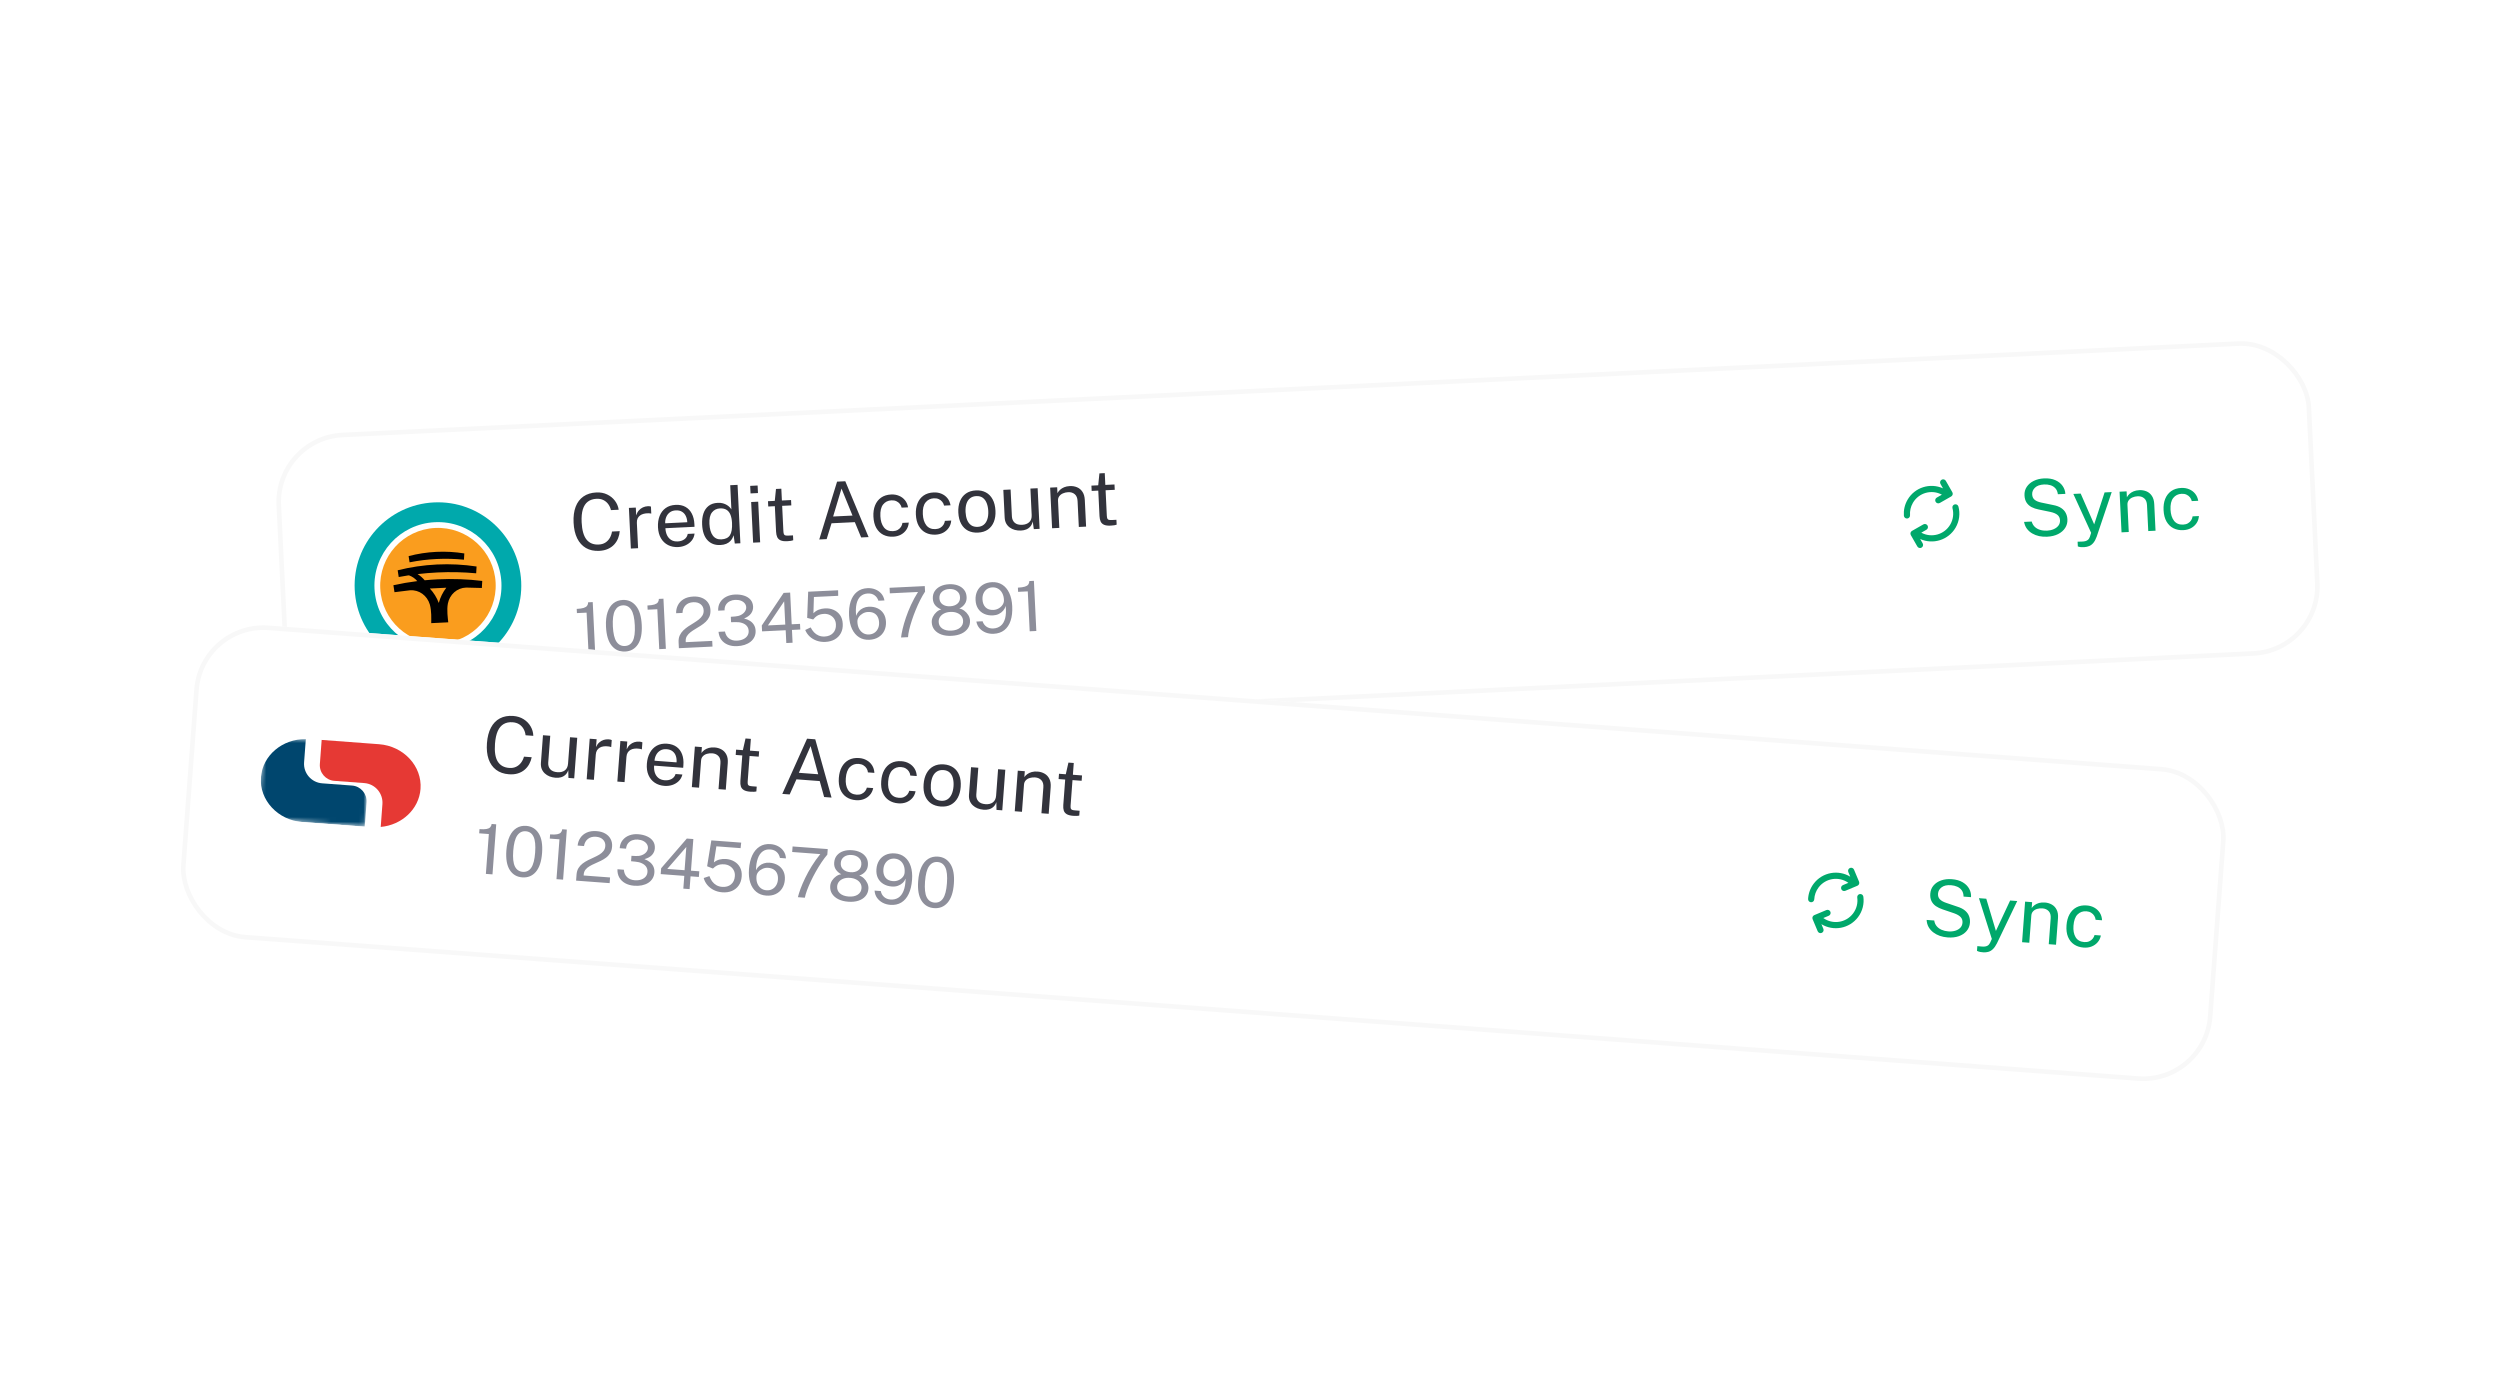 <svg width="540" height="300" viewBox="0 0 540 300" fill="none" xmlns="http://www.w3.org/2000/svg">
<g filter="url(#filter0_d_14499_2101)">
<rect x="59" y="90.177" width="440" height="68" rx="15" transform="rotate(-2.759 59 90.177)" fill="white"/>
<rect x="59.523" y="90.652" width="439" height="67" rx="14.5" transform="rotate(-2.759 59.523 90.652)" stroke="#F8F8F8"/>
<path d="M129.421 114.986C128.318 115.04 127.363 114.833 126.558 114.367C125.758 113.901 125.129 113.205 124.67 112.279C124.217 111.354 123.958 110.223 123.894 108.887C123.83 107.557 123.979 106.415 124.342 105.462C124.704 104.508 125.261 103.769 126.013 103.245C126.771 102.715 127.704 102.423 128.814 102.37C129.68 102.328 130.455 102.472 131.141 102.802C131.826 103.127 132.386 103.579 132.823 104.16C133.259 104.74 133.532 105.388 133.64 106.103L131.967 106.184C131.854 105.707 131.66 105.279 131.386 104.901C131.113 104.523 130.764 104.228 130.34 104.015C129.915 103.803 129.414 103.711 128.837 103.739C128.096 103.775 127.476 103.98 126.978 104.356C126.485 104.726 126.123 105.28 125.892 106.017C125.666 106.754 125.581 107.688 125.635 108.82C125.718 110.53 126.07 111.772 126.691 112.548C127.319 113.318 128.192 113.675 129.313 113.621C129.891 113.594 130.38 113.448 130.781 113.185C131.183 112.922 131.501 112.58 131.736 112.16C131.971 111.74 132.123 111.291 132.19 110.811L133.863 110.73C133.826 111.254 133.708 111.764 133.511 112.262C133.319 112.753 133.043 113.198 132.682 113.595C132.321 113.993 131.868 114.315 131.324 114.563C130.786 114.81 130.152 114.951 129.421 114.986ZM136.264 114.486L135.841 105.708L137.336 105.636L137.417 107.325C137.544 106.899 137.734 106.544 137.987 106.259C138.24 105.969 138.533 105.748 138.866 105.596C139.204 105.443 139.558 105.358 139.926 105.341C140.056 105.334 140.183 105.337 140.309 105.348C140.434 105.359 140.532 105.382 140.602 105.419L140.675 106.938C140.588 106.903 140.476 106.883 140.34 106.878C140.209 106.867 140.098 106.864 140.008 106.868C139.656 106.863 139.328 106.901 139.026 106.984C138.723 107.061 138.46 107.184 138.235 107.354C138.011 107.523 137.837 107.742 137.714 108.009C137.596 108.27 137.546 108.584 137.564 108.952L137.827 114.411L136.264 114.486ZM146.483 114.164C145.668 114.204 144.941 114.06 144.301 113.733C143.661 113.407 143.15 112.918 142.766 112.267C142.383 111.616 142.169 110.823 142.124 109.89C142.08 108.967 142.199 108.15 142.483 107.438C142.766 106.727 143.198 106.162 143.78 105.742C144.366 105.322 145.084 105.092 145.933 105.051C146.76 105.011 147.467 105.156 148.056 105.485C148.645 105.814 149.102 106.297 149.428 106.934C149.759 107.564 149.946 108.324 149.989 109.213L150.017 109.79L143.725 110.093C143.752 110.648 143.867 111.147 144.07 111.591C144.278 112.03 144.576 112.373 144.962 112.621C145.348 112.869 145.827 112.979 146.399 112.951C146.959 112.924 147.434 112.771 147.824 112.491C148.219 112.211 148.461 111.822 148.55 111.324L150.028 111.253C149.954 111.853 149.741 112.365 149.387 112.79C149.039 113.216 148.609 113.546 148.098 113.78C147.593 114.009 147.055 114.137 146.483 114.164ZM143.683 109.032L148.454 108.802C148.43 108.298 148.323 107.849 148.134 107.456C147.945 107.056 147.669 106.749 147.307 106.534C146.95 106.313 146.509 106.215 145.982 106.24C145.433 106.267 144.984 106.422 144.634 106.705C144.285 106.983 144.032 107.333 143.877 107.754C143.721 108.17 143.656 108.596 143.683 109.032ZM155.591 113.725C154.448 113.78 153.524 113.434 152.818 112.685C152.118 111.935 151.732 110.811 151.66 109.311C151.616 108.4 151.711 107.598 151.944 106.906C152.177 106.214 152.551 105.668 153.065 105.269C153.579 104.87 154.232 104.651 155.025 104.613C155.449 104.593 155.825 104.628 156.153 104.72C156.481 104.812 156.768 104.935 157.013 105.087C157.259 105.24 157.46 105.401 157.615 105.569C157.777 105.737 157.897 105.893 157.978 106.037L157.726 100.807L159.314 100.73L159.922 113.347L158.716 113.405L158.46 111.613C158.411 111.785 158.33 111.988 158.217 112.22C158.103 112.447 157.938 112.673 157.722 112.899C157.511 113.119 157.231 113.306 156.881 113.459C156.531 113.612 156.101 113.701 155.591 113.725ZM155.814 112.506C156.697 112.464 157.315 112.164 157.668 111.608C158.027 111.047 158.176 110.151 158.117 108.923C158.079 108.239 157.966 107.66 157.778 107.187C157.591 106.713 157.313 106.361 156.944 106.129C156.581 105.891 156.105 105.786 155.517 105.815C154.798 105.849 154.224 106.135 153.796 106.672C153.368 107.209 153.181 108.038 153.235 109.158C153.288 110.257 153.533 111.099 153.97 111.685C154.407 112.271 155.021 112.544 155.814 112.506ZM162.673 113.214L162.25 104.435L163.77 104.362L164.193 113.141L162.673 113.214ZM162.118 102.578L162.039 100.948L163.644 100.87L163.722 102.501L162.118 102.578ZM170.045 112.901C169.44 112.93 168.966 112.871 168.624 112.723C168.282 112.575 168.036 112.343 167.884 112.027C167.739 111.71 167.654 111.317 167.632 110.848L167.366 105.337L165.94 105.406L165.885 104.26L167.354 104.189L167.613 101.615L168.767 101.56L168.89 104.107L170.868 104.011L170.924 105.166L168.946 105.261L169.209 110.721C169.224 111.032 169.266 111.26 169.335 111.404C169.41 111.542 169.525 111.627 169.679 111.659C169.834 111.692 170.05 111.701 170.327 111.688L171.287 111.642L171.338 112.694C171.232 112.739 171.069 112.781 170.85 112.82C170.636 112.859 170.368 112.886 170.045 112.901ZM176.96 112.526L180.809 100.035L182.583 99.949L187.615 112.012L186.011 112.089L184.643 108.785L179.608 109.028L178.556 112.449L176.96 112.526ZM179.955 107.565L184.14 107.363L181.766 101.529L179.955 107.565ZM192.918 111.927C192.125 111.965 191.415 111.826 190.787 111.51C190.165 111.194 189.665 110.708 189.287 110.051C188.915 109.394 188.706 108.576 188.658 107.596C188.614 106.679 188.731 105.871 189.01 105.171C189.293 104.465 189.726 103.906 190.307 103.492C190.894 103.078 191.618 102.85 192.478 102.808C193.107 102.778 193.676 102.873 194.186 103.092C194.701 103.306 195.13 103.625 195.474 104.051C195.818 104.477 196.041 104.988 196.144 105.585L194.751 105.652C194.686 105.349 194.553 105.074 194.354 104.828C194.161 104.583 193.91 104.39 193.603 104.252C193.301 104.113 192.95 104.054 192.548 104.073C191.795 104.109 191.194 104.411 190.745 104.977C190.301 105.543 190.106 106.386 190.16 107.507C190.209 108.52 190.463 109.322 190.923 109.913C191.388 110.497 192.042 110.769 192.886 110.729C193.287 110.709 193.635 110.616 193.927 110.449C194.22 110.276 194.45 110.057 194.619 109.794C194.788 109.525 194.89 109.242 194.927 108.945L196.294 108.879C196.249 109.472 196.072 109.991 195.765 110.437C195.463 110.882 195.066 111.236 194.574 111.498C194.087 111.754 193.535 111.897 192.918 111.927ZM202.088 111.485C201.295 111.523 200.585 111.384 199.957 111.069C199.335 110.752 198.835 110.266 198.457 109.609C198.085 108.952 197.876 108.134 197.828 107.154C197.784 106.238 197.901 105.429 198.18 104.729C198.463 104.023 198.896 103.464 199.477 103.05C200.064 102.636 200.788 102.408 201.648 102.367C202.277 102.336 202.846 102.431 203.356 102.65C203.871 102.864 204.3 103.183 204.644 103.609C204.988 104.035 205.211 104.546 205.314 105.143L203.921 105.21C203.856 104.907 203.723 104.632 203.524 104.387C203.331 104.141 203.081 103.948 202.773 103.81C202.471 103.671 202.12 103.612 201.718 103.631C200.965 103.667 200.364 103.969 199.915 104.535C199.471 105.101 199.276 105.944 199.33 107.065C199.379 108.078 199.633 108.88 200.093 109.471C200.558 110.055 201.212 110.327 202.056 110.287C202.457 110.267 202.805 110.174 203.097 110.007C203.39 109.834 203.62 109.616 203.789 109.352C203.958 109.083 204.06 108.8 204.097 108.503L205.464 108.437C205.419 109.03 205.242 109.549 204.935 109.995C204.633 110.44 204.236 110.794 203.744 111.056C203.257 111.312 202.705 111.455 202.088 111.485ZM211.241 111.044C210.431 111.083 209.716 110.944 209.093 110.628C208.476 110.306 207.985 109.817 207.618 109.159C207.252 108.502 207.045 107.686 206.998 106.713C206.954 105.796 207.071 104.984 207.349 104.279C207.627 103.573 208.057 103.017 208.639 102.608C209.22 102.195 209.944 101.967 210.81 101.925C211.619 101.886 212.33 102.031 212.941 102.359C213.552 102.681 214.039 103.177 214.4 103.846C214.767 104.514 214.974 105.341 215.022 106.326C215.065 107.22 214.95 108.014 214.677 108.708C214.404 109.402 213.98 109.956 213.404 110.37C212.833 110.777 212.112 111.002 211.241 111.044ZM211.19 109.804C211.71 109.779 212.145 109.625 212.495 109.341C212.844 109.058 213.1 108.662 213.263 108.155C213.432 107.648 213.499 107.052 213.466 106.367C213.436 105.739 213.324 105.18 213.13 104.69C212.942 104.194 212.662 103.807 212.291 103.53C211.921 103.253 211.447 103.128 210.869 103.156C210.337 103.182 209.894 103.337 209.539 103.62C209.183 103.898 208.921 104.291 208.753 104.798C208.59 105.306 208.525 105.907 208.559 106.603C208.589 107.22 208.698 107.777 208.886 108.273C209.08 108.768 209.366 109.154 209.742 109.431C210.124 109.708 210.607 109.832 211.19 109.804ZM220.52 110.597C220.061 110.613 219.625 110.569 219.212 110.464C218.804 110.353 218.438 110.181 218.115 109.947C217.791 109.713 217.53 109.416 217.331 109.057C217.138 108.692 217.029 108.263 217.006 107.771L216.718 101.811L218.289 101.735L218.568 107.534C218.596 108.105 218.794 108.561 219.162 108.901C219.536 109.24 220.079 109.393 220.792 109.358C221.438 109.327 221.947 109.135 222.322 108.783C222.702 108.424 222.876 107.911 222.843 107.243L222.568 101.529L224.13 101.454L224.553 110.232L223.305 110.292L223.063 108.619C222.977 109.066 222.81 109.431 222.563 109.716C222.321 109.999 222.022 110.215 221.666 110.363C221.316 110.505 220.934 110.583 220.52 110.597ZM227.252 110.102L226.829 101.323L228.348 101.25L228.41 102.524C228.54 102.274 228.724 102.035 228.962 101.808C229.207 101.581 229.504 101.393 229.854 101.246C230.21 101.098 230.623 101.013 231.093 100.99C231.648 100.964 232.163 101.049 232.637 101.248C233.118 101.446 233.508 101.773 233.808 102.23C234.113 102.68 234.284 103.273 234.319 104.009L234.596 109.748L233.025 109.824L232.756 104.238C232.723 103.553 232.517 103.055 232.139 102.744C231.767 102.427 231.294 102.283 230.723 102.31C230.326 102.329 229.959 102.412 229.62 102.559C229.281 102.7 229.01 102.906 228.807 103.177C228.604 103.442 228.512 103.77 228.531 104.16L228.814 110.027L227.252 110.102ZM239.907 109.535C239.301 109.564 238.827 109.505 238.486 109.357C238.144 109.209 237.897 108.977 237.746 108.661C237.6 108.344 237.516 107.951 237.493 107.481L237.228 101.971L235.801 102.04L235.746 100.894L237.215 100.823L237.474 98.249L238.628 98.194L238.751 100.741L240.729 100.645L240.785 101.8L238.807 101.895L239.07 107.354C239.085 107.666 239.127 107.893 239.196 108.038C239.271 108.176 239.386 108.261 239.541 108.293C239.695 108.326 239.911 108.335 240.189 108.322L241.148 108.275L241.199 109.328C241.093 109.373 240.931 109.415 240.711 109.454C240.498 109.492 240.229 109.52 239.907 109.535Z" fill="#32333C"/>
<path d="M127.12 136.952L126.704 128.33L124.614 128.43L124.571 127.524C125.22 127.493 125.722 127.421 126.077 127.309C126.432 127.196 126.68 127.039 126.82 126.837C126.966 126.635 127.039 126.389 127.04 126.098L128.029 126.051L128.551 136.883L127.12 136.952ZM135.019 136.737C133.836 136.794 132.875 136.374 132.136 135.479C131.396 134.578 130.983 133.214 130.895 131.386C130.835 130.153 130.945 129.111 131.225 128.262C131.504 127.412 131.923 126.764 132.482 126.317C133.042 125.869 133.713 125.627 134.497 125.589C135.671 125.532 136.628 125.959 137.367 126.87C138.112 127.775 138.528 129.149 138.617 130.992C138.705 132.825 138.425 134.227 137.776 135.2C137.127 136.167 136.208 136.679 135.019 136.737ZM134.977 135.537C135.751 135.5 136.319 135.132 136.681 134.434C137.047 133.731 137.193 132.61 137.119 131.071C137.044 129.503 136.787 128.384 136.349 127.715C135.916 127.04 135.315 126.721 134.546 126.758C133.782 126.795 133.21 127.173 132.829 127.892C132.453 128.606 132.302 129.742 132.377 131.3C132.451 132.833 132.709 133.932 133.152 134.596C133.594 135.261 134.203 135.575 134.977 135.537ZM142.395 136.216L141.98 127.594L139.889 127.694L139.846 126.788C140.495 126.756 140.997 126.685 141.352 126.573C141.707 126.46 141.955 126.303 142.095 126.101C142.241 125.899 142.314 125.653 142.315 125.362L143.304 125.315L143.826 136.147L142.395 136.216ZM146.638 136.012L146.598 135.165L146.576 134.723C146.55 134.169 146.629 133.684 146.814 133.27C147.004 132.855 147.262 132.49 147.587 132.174C147.917 131.853 148.279 131.562 148.672 131.303C149.07 131.044 149.466 130.794 149.86 130.555C150.258 130.311 150.622 130.06 150.95 129.804C151.278 129.543 151.536 129.255 151.727 128.941C151.921 128.621 152.009 128.252 151.988 127.832C151.962 127.283 151.746 126.845 151.34 126.519C150.938 126.193 150.408 126.046 149.749 126.078C149.04 126.112 148.48 126.339 148.07 126.759C147.66 127.18 147.443 127.723 147.42 128.39L146.042 128.457C146.027 127.832 146.154 127.255 146.424 126.726C146.693 126.193 147.105 125.757 147.66 125.42C148.214 125.083 148.909 124.894 149.743 124.854C150.467 124.819 151.102 124.919 151.649 125.153C152.196 125.382 152.625 125.721 152.937 126.172C153.254 126.617 153.427 127.147 153.457 127.761C153.484 128.321 153.404 128.805 153.219 129.214C153.033 129.624 152.778 129.984 152.453 130.295C152.132 130.601 151.777 130.878 151.389 131.127C151 131.376 150.609 131.618 150.215 131.852C149.82 132.081 149.462 132.321 149.138 132.572C148.815 132.818 148.558 133.096 148.368 133.405C148.177 133.715 148.092 134.077 148.112 134.491L148.122 134.709L153.838 134.433L153.898 135.662L146.638 136.012ZM159.19 135.572C158.446 135.603 157.782 135.497 157.2 135.255C156.622 135.012 156.16 134.657 155.812 134.188C155.464 133.714 155.261 133.143 155.204 132.475L156.59 132.408C156.727 133.078 157.027 133.581 157.488 133.919C157.95 134.258 158.516 134.411 159.185 134.378C159.714 134.353 160.172 134.248 160.559 134.064C160.945 133.876 161.239 133.629 161.439 133.324C161.64 133.019 161.731 132.669 161.712 132.274C161.691 131.84 161.553 131.478 161.299 131.19C161.045 130.902 160.707 130.691 160.285 130.556C159.863 130.416 159.397 130.356 158.887 130.376L157.912 130.4L157.855 129.224L158.783 129.157C159.257 129.124 159.677 129.013 160.044 128.826C160.41 128.633 160.694 128.391 160.895 128.101C161.101 127.806 161.196 127.489 161.179 127.149C161.165 126.849 161.059 126.577 160.862 126.331C160.665 126.08 160.388 125.886 160.031 125.748C159.678 125.609 159.255 125.552 158.761 125.576C158.371 125.595 158.003 125.69 157.656 125.862C157.308 126.029 157.027 126.275 156.813 126.601C156.598 126.927 156.496 127.34 156.505 127.84L155.126 127.906C155.093 127.207 155.234 126.604 155.55 126.099C155.866 125.588 156.299 125.189 156.851 124.902C157.408 124.615 158.029 124.455 158.713 124.422C159.462 124.386 160.129 124.464 160.714 124.656C161.298 124.843 161.763 125.136 162.108 125.535C162.452 125.934 162.639 126.433 162.668 127.032C162.694 127.567 162.547 128.059 162.229 128.51C161.91 128.956 161.406 129.318 160.719 129.596C161.2 129.703 161.623 129.873 161.99 130.106C162.357 130.338 162.646 130.632 162.859 130.988C163.071 131.338 163.188 131.748 163.211 132.217C163.234 132.711 163.151 133.161 162.96 133.566C162.774 133.965 162.501 134.311 162.139 134.604C161.778 134.892 161.346 135.12 160.843 135.29C160.341 135.454 159.789 135.548 159.19 135.572ZM169.841 134.894L169.708 132.129L164.606 132.375L164.545 131.109L169.267 124.064L170.675 123.996L171.005 130.843L172.803 130.756L172.862 131.977L171.064 132.064L171.197 134.828L169.841 134.894ZM165.873 131.09L169.619 130.91L169.377 125.883L165.873 131.09ZM178.278 134.652C177.609 134.684 176.984 134.597 176.404 134.39C175.823 134.182 175.318 133.879 174.888 133.479C174.463 133.079 174.143 132.611 173.927 132.076L175.101 131.516C175.301 131.917 175.543 132.271 175.828 132.578C176.118 132.884 176.455 133.118 176.838 133.28C177.221 133.442 177.65 133.511 178.125 133.488C178.894 133.451 179.5 133.199 179.943 132.732C180.391 132.26 180.596 131.64 180.559 130.871C180.536 130.391 180.406 129.979 180.169 129.635C179.932 129.286 179.621 129.021 179.237 128.839C178.858 128.657 178.444 128.577 177.994 128.599C177.7 128.613 177.426 128.654 177.174 128.721C176.922 128.783 176.675 128.895 176.432 129.057C176.19 129.219 175.938 129.459 175.678 129.777C175.649 129.793 175.627 129.802 175.612 129.802C175.597 129.798 175.571 129.789 175.536 129.776L174.349 129.465L174.565 123.808L181.03 123.497L181.05 124.697L175.806 124.95L175.698 128.462C176.041 128.11 176.422 127.854 176.839 127.693C177.262 127.528 177.723 127.433 178.222 127.409C178.877 127.377 179.485 127.483 180.047 127.727C180.614 127.965 181.078 128.338 181.438 128.846C181.797 129.349 181.996 129.985 182.033 130.754C182.069 131.504 181.938 132.163 181.64 132.733C181.342 133.303 180.906 133.757 180.332 134.095C179.757 134.428 179.073 134.614 178.278 134.652ZM187.779 134.194C186.94 134.235 186.201 134.053 185.56 133.648C184.925 133.243 184.418 132.647 184.04 131.859C183.666 131.066 183.452 130.105 183.398 128.977C183.342 127.818 183.456 126.801 183.739 125.927C184.027 125.052 184.475 124.365 185.082 123.865C185.688 123.36 186.448 123.086 187.362 123.042C187.961 123.013 188.519 123.098 189.034 123.299C189.554 123.499 189.992 123.801 190.346 124.204C190.701 124.608 190.933 125.105 191.042 125.695L189.738 125.758C189.568 125.25 189.287 124.856 188.893 124.575C188.499 124.293 188.014 124.166 187.44 124.194C186.801 124.225 186.275 124.433 185.863 124.818C185.456 125.198 185.172 125.743 185.011 126.451C184.85 127.155 184.823 128.012 184.932 129.023C185.049 128.652 185.239 128.322 185.5 128.034C185.766 127.741 186.081 127.511 186.443 127.343C186.805 127.171 187.201 127.074 187.63 127.053C188.345 127.019 188.976 127.129 189.523 127.383C190.071 127.632 190.507 128.006 190.832 128.506C191.156 129.001 191.335 129.603 191.369 130.312C191.404 131.036 191.28 131.686 190.997 132.26C190.719 132.829 190.306 133.284 189.757 133.626C189.208 133.968 188.548 134.157 187.779 134.194ZM187.709 133.049C188.154 133.028 188.543 132.904 188.878 132.677C189.212 132.451 189.468 132.146 189.644 131.762C189.826 131.378 189.905 130.941 189.882 130.451C189.858 129.957 189.747 129.537 189.551 129.191C189.359 128.845 189.086 128.585 188.732 128.412C188.378 128.239 187.954 128.164 187.46 128.188C187.065 128.207 186.69 128.32 186.335 128.527C185.984 128.729 185.701 128.988 185.486 129.304C185.276 129.62 185.18 129.962 185.198 130.332C185.219 130.881 185.338 131.366 185.553 131.786C185.774 132.201 186.069 132.522 186.441 132.75C186.812 132.972 187.235 133.072 187.709 133.049ZM194.626 133.699C194.682 133.201 194.795 132.582 194.965 131.843C195.139 131.104 195.376 130.294 195.674 129.414C195.971 128.529 196.338 127.612 196.773 126.665C197.208 125.718 197.713 124.785 198.29 123.867L192.207 124.16L192.149 122.961L199.753 122.595L199.81 123.793C199.451 124.336 199.098 124.951 198.75 125.639C198.408 126.321 198.084 127.035 197.78 127.781C197.475 128.521 197.205 129.253 196.97 129.975C196.734 130.692 196.541 131.367 196.391 132C196.246 132.628 196.16 133.17 196.132 133.627L194.626 133.699ZM205.535 133.339C204.706 133.379 203.975 133.286 203.344 133.062C202.712 132.832 202.213 132.493 201.846 132.045C201.484 131.597 201.288 131.061 201.258 130.436C201.237 130.017 201.323 129.61 201.514 129.215C201.71 128.82 201.969 128.48 202.291 128.194C202.613 127.908 202.954 127.722 203.315 127.634C202.811 127.448 202.386 127.163 202.043 126.779C201.704 126.395 201.52 125.908 201.492 125.319C201.461 124.69 201.595 124.148 201.894 123.693C202.192 123.238 202.611 122.883 203.149 122.626C203.692 122.37 204.308 122.225 204.998 122.192C205.692 122.158 206.319 122.243 206.88 122.447C207.44 122.65 207.891 122.963 208.231 123.388C208.572 123.812 208.758 124.338 208.788 124.968C208.817 125.557 208.681 126.059 208.38 126.474C208.085 126.889 207.692 127.213 207.203 127.447C207.571 127.499 207.926 127.652 208.269 127.906C208.617 128.16 208.907 128.473 209.14 128.848C209.374 129.222 209.5 129.619 209.521 130.038C209.551 130.663 209.405 131.215 209.082 131.696C208.765 132.177 208.303 132.562 207.696 132.852C207.089 133.136 206.369 133.299 205.535 133.339ZM205.481 132.215C206.285 132.176 206.918 131.966 207.38 131.583C207.842 131.195 208.058 130.702 208.029 130.103C208.01 129.708 207.884 129.361 207.649 129.062C207.419 128.763 207.103 128.535 206.7 128.38C206.297 128.219 205.825 128.151 205.286 128.177C204.752 128.203 204.292 128.315 203.906 128.514C203.525 128.708 203.232 128.965 203.027 129.285C202.827 129.605 202.737 129.962 202.756 130.357C202.784 130.956 203.045 131.427 203.537 131.768C204.034 132.105 204.682 132.254 205.481 132.215ZM205.227 126.956C205.886 126.925 206.413 126.736 206.807 126.392C207.206 126.048 207.391 125.586 207.363 125.006C207.335 124.422 207.106 123.972 206.675 123.658C206.244 123.338 205.702 123.194 205.047 123.226C204.393 123.257 203.867 123.453 203.469 123.812C203.071 124.172 202.886 124.641 202.914 125.221C202.941 125.8 203.17 126.242 203.601 126.547C204.031 126.851 204.573 126.988 205.227 126.956ZM214.639 132.9C214.039 132.929 213.475 132.844 212.944 132.644C212.419 132.439 211.971 132.135 211.601 131.733C211.237 131.33 211 130.838 210.892 130.257L212.24 130.193C212.389 130.681 212.668 131.07 213.078 131.361C213.487 131.647 213.974 131.776 214.538 131.749C215.177 131.718 215.716 131.524 216.154 131.168C216.598 130.811 216.915 130.278 217.106 129.568C217.297 128.858 217.339 127.957 217.231 126.866C217.125 127.252 216.943 127.596 216.688 127.898C216.432 128.196 216.118 128.436 215.746 128.619C215.375 128.803 214.959 128.905 214.5 128.927C213.786 128.962 213.15 128.852 212.592 128.599C212.034 128.345 211.59 127.966 211.26 127.462C210.936 126.957 210.756 126.342 210.721 125.618C210.686 124.894 210.805 124.247 211.078 123.678C211.351 123.11 211.76 122.654 212.304 122.313C212.848 121.971 213.505 121.782 214.274 121.745C215.113 121.704 215.85 121.887 216.485 122.292C217.12 122.691 217.624 123.288 217.998 124.081C218.371 124.869 218.585 125.827 218.64 126.956C218.698 128.169 218.581 129.211 218.287 130.081C217.999 130.951 217.546 131.629 216.928 132.114C216.316 132.594 215.553 132.856 214.639 132.9ZM214.593 127.744C214.992 127.725 215.368 127.614 215.718 127.412C216.069 127.21 216.349 126.951 216.559 126.636C216.774 126.315 216.873 125.972 216.855 125.608C216.833 125.048 216.715 124.561 216.499 124.146C216.284 123.725 215.991 123.404 215.619 123.182C215.248 122.954 214.823 122.852 214.343 122.875C213.904 122.896 213.519 123.02 213.19 123.246C212.865 123.472 212.615 123.777 212.438 124.161C212.266 124.545 212.192 124.984 212.216 125.478C212.251 126.202 212.471 126.77 212.876 127.181C213.282 127.592 213.854 127.78 214.593 127.744ZM222.414 132.36L221.999 123.738L219.909 123.839L219.865 122.932C220.514 122.901 221.017 122.829 221.372 122.717C221.727 122.605 221.974 122.448 222.115 122.246C222.26 122.043 222.333 121.797 222.334 121.507L223.323 121.459L223.845 132.291L222.414 132.36Z" fill="#8D8E9A"/>
<g clip-path="url(#clip0_14499_2101)">
<path d="M419.392 99.622C419.712 99.439 420.119 99.55 420.302 99.87L421.706 102.326C421.889 102.645 421.778 103.052 421.458 103.235L419.003 104.639C418.683 104.822 418.276 104.711 418.093 104.391C417.91 104.072 418.021 103.664 418.341 103.482L419.444 102.851C417.236 101.653 414.461 102.422 413.189 104.608C412.698 105.452 412.502 106.384 412.567 107.288C412.594 107.655 412.318 107.975 411.951 108.001C411.583 108.028 411.264 107.752 411.237 107.385C411.153 106.221 411.406 105.021 412.036 103.938C413.597 101.254 416.92 100.232 419.689 101.485L419.144 100.532C418.962 100.212 419.073 99.805 419.392 99.622Z" fill="#00A86B"/>
<path d="M422.208 104.947C422.564 104.852 422.929 105.065 423.023 105.421C423.415 106.904 423.242 108.54 422.409 109.972C420.848 112.655 417.525 113.677 414.756 112.425L415.301 113.377C415.484 113.697 415.373 114.104 415.053 114.287C414.733 114.469 414.326 114.358 414.143 114.039L412.739 111.583C412.557 111.264 412.668 110.856 412.987 110.674L415.443 109.27C415.762 109.087 416.17 109.198 416.352 109.518C416.535 109.837 416.424 110.245 416.104 110.427L415.001 111.058C417.209 112.256 419.984 111.488 421.256 109.301C421.904 108.187 422.04 106.917 421.734 105.762C421.64 105.406 421.852 105.041 422.208 104.947Z" fill="#00A86B"/>
</g>
<path d="M442.163 111.931C441.563 111.96 440.99 111.917 440.446 111.801C439.901 111.68 439.401 111.486 438.946 111.218C438.496 110.951 438.116 110.611 437.807 110.201C437.504 109.784 437.301 109.295 437.2 108.732L438.847 108.653C438.972 109.112 439.191 109.493 439.507 109.796C439.828 110.098 440.215 110.317 440.67 110.454C441.131 110.591 441.63 110.646 442.167 110.621C442.688 110.595 443.163 110.49 443.59 110.305C444.024 110.12 444.366 109.865 444.617 109.541C444.868 109.211 444.983 108.825 444.962 108.384C444.938 107.897 444.761 107.514 444.43 107.235C444.098 106.95 443.597 106.734 442.926 106.584L440.365 106.052C439.786 105.939 439.27 105.765 438.816 105.531C438.368 105.292 438.009 104.969 437.74 104.562C437.47 104.15 437.32 103.629 437.29 103.001C437.257 102.305 437.42 101.69 437.78 101.156C438.14 100.617 438.641 100.19 439.284 99.875C439.932 99.555 440.672 99.374 441.505 99.334C442.467 99.288 443.284 99.416 443.957 99.718C444.635 100.02 445.157 100.435 445.523 100.962C445.889 101.489 446.087 102.061 446.116 102.678L444.503 102.755C444.425 102.198 444.24 101.764 443.947 101.455C443.654 101.14 443.297 100.922 442.877 100.8C442.457 100.673 442.003 100.621 441.517 100.644C440.639 100.687 439.984 100.92 439.55 101.343C439.122 101.761 438.922 102.244 438.948 102.793C438.972 103.297 439.153 103.686 439.489 103.959C439.826 104.232 440.312 104.432 440.948 104.561L443.441 105.079C444.179 105.213 444.771 105.432 445.217 105.734C445.668 106.035 445.998 106.397 446.205 106.818C446.418 107.233 446.536 107.69 446.56 108.188C446.593 108.867 446.433 109.482 446.079 110.032C445.726 110.582 445.214 111.027 444.544 111.366C443.879 111.698 443.085 111.887 442.163 111.931ZM450.173 114.183C449.658 114.208 449.302 114.188 449.106 114.124C448.91 114.06 448.812 114.028 448.812 114.028L448.763 113.009L449.664 112.982C449.987 112.978 450.255 112.943 450.467 112.876C450.679 112.809 450.848 112.724 450.974 112.621C451.099 112.519 451.193 112.407 451.255 112.285C451.323 112.162 451.377 112.046 451.417 111.936L451.683 111.09L447.84 102.688L449.428 102.612L452.344 109.262L454.59 102.363L456.127 102.289L452.888 111.908C452.683 112.474 452.446 112.919 452.178 113.244C451.916 113.569 451.615 113.802 451.276 113.943C450.942 114.084 450.574 114.164 450.173 114.183ZM458.25 110.986L457.827 102.207L459.347 102.134L459.408 103.407C459.538 103.157 459.722 102.919 459.961 102.691C460.205 102.464 460.503 102.277 460.853 102.129C461.209 101.982 461.622 101.897 462.092 101.874C462.646 101.847 463.161 101.933 463.636 102.131C464.116 102.33 464.506 102.657 464.806 103.113C465.112 103.564 465.282 104.157 465.318 104.893L465.594 110.632L464.024 110.708L463.754 105.121C463.721 104.436 463.516 103.938 463.138 103.628C462.765 103.311 462.293 103.166 461.721 103.194C461.325 103.213 460.957 103.296 460.618 103.443C460.279 103.584 460.008 103.79 459.806 104.061C459.603 104.326 459.511 104.653 459.53 105.044L459.812 110.911L458.25 110.986ZM471.59 110.513C470.798 110.551 470.088 110.413 469.46 110.097C468.838 109.781 468.338 109.294 467.96 108.637C467.588 107.98 467.378 107.162 467.331 106.183C467.287 105.266 467.404 104.457 467.682 103.758C467.966 103.052 468.399 102.492 468.98 102.078C469.567 101.664 470.291 101.436 471.151 101.395C471.779 101.365 472.348 101.459 472.858 101.679C473.373 101.892 473.803 102.212 474.147 102.638C474.491 103.064 474.714 103.575 474.816 104.171L473.424 104.238C473.358 103.935 473.226 103.661 473.027 103.415C472.834 103.169 472.583 102.977 472.276 102.838C471.974 102.7 471.622 102.64 471.221 102.66C470.468 102.696 469.867 102.997 469.417 103.563C468.974 104.129 468.779 104.973 468.833 106.093C468.882 107.107 469.136 107.908 469.596 108.499C470.061 109.084 470.715 109.356 471.558 109.315C471.96 109.296 472.307 109.202 472.6 109.035C472.892 108.862 473.123 108.644 473.292 108.38C473.46 108.111 473.563 107.828 473.6 107.532L474.967 107.466C474.922 108.058 474.745 108.577 474.438 109.023C474.136 109.469 473.739 109.823 473.246 110.085C472.759 110.341 472.207 110.484 471.59 110.513Z" fill="#00A86B"/>
<g clip-path="url(#clip1_14499_2101)">
<path d="M112.577 121.634C113.055 131.564 105.393 140.001 95.464 140.48C85.534 140.958 77.097 133.297 76.618 123.367C76.14 113.437 83.801 105 93.731 104.521C103.661 104.043 112.098 111.705 112.577 121.634Z" fill="#00A9AC"/>
<path d="M107.592 121.874C107.938 129.051 102.4 135.15 95.224 135.495C88.047 135.841 81.948 130.303 81.603 123.127C81.257 115.95 86.795 109.852 93.971 109.506C101.148 109.16 107.247 114.698 107.592 121.874Z" fill="#FA9D1E"/>
<path d="M95.198 134.961C88.316 135.293 82.469 129.983 82.137 123.101C81.805 116.219 87.115 110.371 93.997 110.04C100.879 109.708 106.727 115.018 107.059 121.9C107.39 128.782 102.08 134.63 95.198 134.961ZM93.937 108.794C86.367 109.158 80.526 115.591 80.891 123.161C81.256 130.731 87.688 136.572 95.258 136.207C102.828 135.843 108.669 129.41 108.305 121.84C107.94 114.27 101.507 108.429 93.937 108.794Z" fill="white"/>
<path d="M96.391 122.964C95.657 123.922 95.095 125.037 94.778 126.238C94.346 125.073 93.679 124.017 92.856 123.134C92.852 123.13 92.848 123.125 92.843 123.12L94.623 123.034L96.403 122.948C96.399 122.954 96.395 122.959 96.391 122.964ZM94.532 121.135C93.599 121.181 92.663 121.249 91.728 121.34C91.292 120.817 90.776 120.367 90.2 120.009C91.604 119.841 93.025 119.721 94.46 119.652C97.302 119.515 100.105 119.58 102.855 119.833L102.938 118.363C100.161 117.943 97.297 117.791 94.377 117.931C91.457 118.072 88.622 118.499 85.898 119.184L86.122 120.64C86.799 120.511 87.481 120.393 88.167 120.287C88.288 120.267 88.389 120.296 88.445 120.317C89.102 120.568 89.68 120.985 90.129 121.518C88.385 121.737 86.655 122.034 84.976 122.405L85.209 123.914C86.561 123.73 88.216 123.525 88.566 123.502C90.554 123.366 92.271 124.652 92.841 126.567C93.237 127.934 93.149 129.731 93.144 130.599L94.984 130.511L96.823 130.422C96.735 129.558 96.475 127.778 96.737 126.379C97.12 124.419 98.706 122.973 100.698 122.917C101.048 122.907 102.715 122.952 104.078 123.004L104.165 121.481C101.026 121.098 97.742 120.981 94.532 121.135ZM94.246 115.202C92.183 115.301 90.181 115.615 88.26 116.122L88.467 117.461C90.37 117.083 92.324 116.841 94.32 116.744C96.316 116.648 98.285 116.702 100.215 116.895L100.292 115.542C98.332 115.223 96.309 115.102 94.246 115.202Z" fill="black"/>
</g>
</g>
<g filter="url(#filter1_d_14499_2101)">
<g clip-path="url(#clip2_14499_2101)">
<rect x="43.065" y="130" width="440" height="68" rx="15" transform="rotate(4.271 43.065 130)" fill="white"/>
<path d="M109.92 163.242C108.818 163.16 107.896 162.838 107.154 162.277C106.417 161.716 105.878 160.948 105.536 159.974C105.2 159 105.081 157.846 105.181 156.512C105.28 155.184 105.568 154.069 106.044 153.167C106.521 152.265 107.164 151.6 107.975 151.172C108.791 150.739 109.753 150.563 110.861 150.646C111.726 150.711 112.478 150.949 113.118 151.36C113.758 151.766 114.259 152.284 114.621 152.913C114.983 153.542 115.174 154.219 115.194 154.942L113.524 154.817C113.47 154.33 113.33 153.882 113.105 153.473C112.879 153.064 112.569 152.728 112.174 152.466C111.779 152.203 111.293 152.051 110.717 152.008C109.976 151.952 109.336 152.081 108.796 152.393C108.261 152.699 107.834 153.204 107.515 153.908C107.201 154.612 107.002 155.529 106.917 156.659C106.79 158.366 106.987 159.642 107.509 160.488C108.037 161.328 108.861 161.791 109.98 161.874C110.556 161.917 111.06 161.833 111.49 161.62C111.921 161.408 112.279 161.108 112.563 160.72C112.848 160.332 113.053 159.905 113.179 159.437L114.849 159.561C114.748 160.077 114.569 160.569 114.313 161.038C114.062 161.503 113.733 161.91 113.326 162.26C112.919 162.611 112.431 162.875 111.861 163.054C111.296 163.234 110.649 163.296 109.92 163.242ZM119.981 163.993C119.524 163.954 119.097 163.856 118.699 163.702C118.307 163.542 117.966 163.326 117.673 163.054C117.381 162.782 117.158 162.456 117.005 162.075C116.858 161.689 116.802 161.25 116.839 160.758L117.283 154.808L118.852 154.925L118.419 160.714C118.377 161.285 118.517 161.762 118.841 162.144C119.17 162.526 119.691 162.744 120.403 162.797C121.047 162.846 121.577 162.718 121.992 162.413C122.412 162.104 122.648 161.616 122.698 160.949L123.124 155.244L124.683 155.361L124.029 164.125L122.783 164.032L122.747 162.342C122.607 162.775 122.396 163.117 122.116 163.369C121.842 163.621 121.519 163.799 121.147 163.901C120.782 163.999 120.393 164.03 119.981 163.993ZM126.723 164.326L127.377 155.562L128.869 155.673L128.743 157.36C128.921 156.953 129.153 156.624 129.439 156.372C129.725 156.115 130.043 155.931 130.392 155.821C130.747 155.711 131.108 155.67 131.476 155.697C131.606 155.707 131.732 155.725 131.855 155.751C131.978 155.778 132.072 155.813 132.137 155.858L132.024 157.375C131.942 157.329 131.834 157.295 131.699 157.274C131.57 157.247 131.461 157.231 131.37 157.224C131.021 157.175 130.692 157.173 130.382 157.218C130.072 157.258 129.795 157.348 129.552 157.489C129.308 157.63 129.109 157.825 128.954 158.075C128.805 158.319 128.717 158.625 128.689 158.993L128.282 164.443L126.723 164.326ZM133.345 164.821L134 156.056L135.491 156.168L135.365 157.855C135.544 157.447 135.776 157.118 136.061 156.867C136.348 156.61 136.665 156.426 137.015 156.316C137.369 156.206 137.73 156.165 138.098 156.192C138.228 156.202 138.354 156.22 138.477 156.246C138.6 156.272 138.694 156.308 138.759 156.352L138.646 157.87C138.564 157.824 138.456 157.79 138.321 157.769C138.192 157.742 138.083 157.725 137.992 157.718C137.644 157.67 137.314 157.668 137.004 157.713C136.694 157.752 136.418 157.842 136.174 157.983C135.931 158.124 135.731 158.32 135.576 158.569C135.427 158.814 135.339 159.12 135.312 159.487L134.905 164.937L133.345 164.821ZM143.526 165.752C142.712 165.691 142.008 165.459 141.413 165.057C140.818 164.655 140.37 164.107 140.07 163.414C139.769 162.721 139.654 161.908 139.723 160.976C139.792 160.055 140.011 159.259 140.379 158.587C140.747 157.916 141.246 157.407 141.874 157.062C142.508 156.717 143.248 156.577 144.096 156.64C144.921 156.702 145.606 156.932 146.15 157.33C146.694 157.729 147.089 158.264 147.334 158.936C147.585 159.603 147.678 160.379 147.612 161.267L147.569 161.843L141.288 161.374C141.246 161.928 141.299 162.437 141.446 162.903C141.599 163.363 141.852 163.74 142.205 164.034C142.559 164.327 143.021 164.495 143.591 164.538C144.151 164.58 144.641 164.486 145.061 164.256C145.488 164.026 145.776 163.67 145.925 163.186L147.4 163.297C147.254 163.882 146.98 164.365 146.576 164.744C146.179 165.123 145.712 165.398 145.176 165.568C144.647 165.733 144.097 165.794 143.526 165.752ZM141.375 160.315L146.139 160.671C146.176 160.168 146.125 159.71 145.986 159.296C145.847 158.876 145.611 158.537 145.278 158.28C144.951 158.016 144.524 157.865 143.999 157.826C143.451 157.785 142.986 157.884 142.604 158.123C142.223 158.355 141.93 158.672 141.724 159.071C141.518 159.465 141.402 159.88 141.375 160.315ZM149.437 166.023L150.091 157.258L151.609 157.372L151.514 158.643C151.673 158.411 151.885 158.196 152.15 158C152.42 157.804 152.738 157.655 153.104 157.551C153.475 157.448 153.896 157.415 154.365 157.45C154.918 157.491 155.419 157.639 155.866 157.894C156.318 158.149 156.665 158.522 156.907 159.012C157.155 159.496 157.252 160.106 157.197 160.84L156.769 166.57L155.201 166.453L155.617 160.876C155.668 160.192 155.525 159.673 155.188 159.318C154.857 158.958 154.406 158.757 153.835 158.714C153.44 158.685 153.065 158.722 152.71 158.826C152.356 158.925 152.062 159.096 151.828 159.34C151.594 159.578 151.463 159.892 151.434 160.282L150.996 166.139L149.437 166.023ZM162.066 167.009C161.462 166.964 160.999 166.847 160.678 166.658C160.356 166.469 160.14 166.209 160.028 165.876C159.923 165.544 159.887 165.144 159.922 164.675L160.333 159.174L158.909 159.067L158.994 157.923L160.461 158.033L161.033 155.51L162.186 155.596L161.996 158.139L163.971 158.286L163.885 159.439L161.91 159.292L161.503 164.742C161.479 165.053 161.493 165.284 161.544 165.435C161.602 165.582 161.705 165.68 161.855 165.731C162.004 165.782 162.218 165.818 162.495 165.839L163.452 165.91L163.374 166.961C163.264 166.993 163.097 167.015 162.875 167.026C162.658 167.039 162.388 167.033 162.066 167.009ZM168.975 167.482L174.323 155.556L176.095 155.689L179.613 168.277L178.011 168.157L177.058 164.71L172.031 164.335L170.568 167.601L168.975 167.482ZM172.554 162.925L176.733 163.237L175.09 157.156L172.554 162.925ZM184.886 168.841C184.095 168.782 183.407 168.557 182.822 168.167C182.243 167.777 181.807 167.233 181.512 166.535C181.223 165.837 181.115 164.999 181.188 164.022C181.257 163.106 181.472 162.318 181.834 161.658C182.202 160.992 182.7 160.489 183.327 160.15C183.961 159.811 184.707 159.673 185.566 159.737C186.193 159.784 186.746 159.948 187.225 160.228C187.711 160.503 188.098 160.872 188.387 161.337C188.676 161.802 188.835 162.337 188.864 162.941L187.474 162.837C187.446 162.528 187.348 162.24 187.18 161.972C187.018 161.704 186.793 161.482 186.505 161.308C186.223 161.133 185.881 161.031 185.48 161.001C184.728 160.945 184.095 161.17 183.58 161.677C183.07 162.185 182.774 162.998 182.69 164.117C182.615 165.128 182.769 165.955 183.153 166.598C183.543 167.235 184.159 167.585 185.001 167.648C185.402 167.678 185.758 167.627 186.069 167.497C186.38 167.361 186.636 167.173 186.835 166.932C187.036 166.686 187.172 166.418 187.245 166.128L188.61 166.229C188.492 166.812 188.254 167.305 187.894 167.71C187.54 168.116 187.102 168.418 186.582 168.618C186.067 168.813 185.502 168.887 184.886 168.841ZM194.041 169.525C193.25 169.466 192.562 169.241 191.977 168.851C191.399 168.461 190.962 167.917 190.667 167.218C190.379 166.521 190.271 165.683 190.344 164.705C190.412 163.79 190.627 163.002 190.989 162.341C191.357 161.676 191.855 161.173 192.482 160.833C193.116 160.494 193.862 160.357 194.721 160.421C195.348 160.468 195.901 160.631 196.38 160.911C196.866 161.186 197.253 161.556 197.542 162.021C197.831 162.486 197.99 163.021 198.019 163.625L196.629 163.521C196.601 163.212 196.503 162.924 196.335 162.655C196.174 162.388 195.949 162.166 195.661 161.991C195.378 161.817 195.036 161.715 194.635 161.685C193.883 161.628 193.25 161.854 192.735 162.361C192.225 162.868 191.929 163.682 191.845 164.8C191.77 165.812 191.924 166.639 192.308 167.281C192.698 167.918 193.314 168.268 194.156 168.331C194.557 168.361 194.913 168.311 195.224 168.181C195.535 168.045 195.791 167.857 195.991 167.616C196.191 167.37 196.327 167.101 196.4 166.811L197.765 166.913C197.647 167.495 197.409 167.989 197.049 168.394C196.695 168.799 196.257 169.102 195.737 169.302C195.222 169.496 194.657 169.571 194.041 169.525ZM203.179 170.207C202.371 170.147 201.678 169.922 201.099 169.532C200.526 169.137 200.098 168.59 199.815 167.893C199.532 167.196 199.426 166.361 199.499 165.389C199.567 164.474 199.783 163.683 200.145 163.017C200.507 162.35 201.002 161.85 201.629 161.517C202.257 161.177 203.003 161.04 203.868 161.104C204.676 161.164 205.363 161.395 205.93 161.795C206.497 162.19 206.919 162.741 207.196 163.449C207.478 164.158 207.582 165.004 207.509 165.987C207.442 166.88 207.231 167.654 206.875 168.31C206.519 168.965 206.031 169.463 205.409 169.803C204.793 170.137 204.049 170.272 203.179 170.207ZM203.28 168.97C203.8 169.009 204.251 168.909 204.632 168.671C205.014 168.432 205.316 168.071 205.54 167.588C205.769 167.105 205.909 166.521 205.96 165.838C206.007 165.21 205.964 164.642 205.832 164.132C205.706 163.617 205.476 163.199 205.141 162.878C204.807 162.558 204.352 162.376 203.776 162.333C203.245 162.294 202.785 162.393 202.398 162.631C202.012 162.863 201.704 163.221 201.474 163.704C201.251 164.187 201.113 164.777 201.061 165.472C201.015 166.088 201.055 166.653 201.181 167.168C201.313 167.684 201.549 168.102 201.889 168.423C202.234 168.744 202.698 168.927 203.28 168.97ZM212.443 170.899C211.986 170.859 211.559 170.762 211.161 170.607C210.77 170.447 210.428 170.231 210.136 169.96C209.843 169.688 209.621 169.361 209.467 168.981C209.32 168.594 209.264 168.156 209.301 167.664L209.746 161.714L211.314 161.831L210.881 167.62C210.839 168.191 210.979 168.667 211.303 169.049C211.633 169.432 212.153 169.65 212.865 169.703C213.509 169.751 214.039 169.623 214.454 169.319C214.875 169.009 215.11 168.521 215.16 167.854L215.586 162.15L217.146 162.266L216.491 171.031L215.245 170.938L215.209 169.247C215.069 169.68 214.859 170.022 214.578 170.274C214.304 170.527 213.981 170.704 213.61 170.807C213.244 170.905 212.856 170.935 212.443 170.899ZM219.185 171.232L219.84 162.467L221.357 162.581L221.262 163.852C221.421 163.62 221.633 163.405 221.898 163.209C222.168 163.014 222.486 162.864 222.852 162.761C223.223 162.658 223.644 162.624 224.113 162.659C224.666 162.7 225.167 162.848 225.614 163.103C226.066 163.359 226.414 163.731 226.655 164.221C226.903 164.705 227 165.315 226.945 166.05L226.517 171.78L224.949 171.663L225.365 166.085C225.417 165.401 225.273 164.882 224.936 164.527C224.605 164.167 224.154 163.966 223.584 163.923C223.188 163.894 222.813 163.931 222.459 164.035C222.105 164.134 221.81 164.305 221.576 164.549C221.343 164.787 221.211 165.101 221.182 165.491L220.745 171.349L219.185 171.232ZM231.814 172.218C231.21 172.173 230.747 172.056 230.426 171.867C230.105 171.678 229.888 171.418 229.777 171.085C229.671 170.754 229.635 170.353 229.67 169.884L230.081 164.383L228.657 164.277L228.743 163.132L230.209 163.242L230.781 160.719L231.934 160.805L231.744 163.348L233.719 163.496L233.633 164.648L231.658 164.501L231.251 169.951C231.227 170.262 231.241 170.493 231.293 170.645C231.35 170.791 231.453 170.89 231.603 170.941C231.753 170.992 231.966 171.027 232.243 171.048L233.201 171.12L233.122 172.171C233.012 172.202 232.845 172.224 232.623 172.236C232.406 172.248 232.136 172.242 231.814 172.218Z" fill="#32333C"/>
<path d="M104.948 184.761L105.59 176.152L103.504 175.996L103.571 175.091C104.22 175.14 104.727 175.13 105.093 175.062C105.459 174.994 105.724 174.869 105.888 174.685C106.057 174.502 106.16 174.267 106.197 173.979L107.184 174.053L106.376 184.867L104.948 184.761ZM112.814 185.514C111.633 185.425 110.73 184.892 110.106 183.913C109.483 182.928 109.239 181.524 109.375 179.699C109.467 178.467 109.704 177.447 110.085 176.638C110.466 175.829 110.962 175.237 111.572 174.862C112.181 174.486 112.878 174.327 113.66 174.386C114.832 174.473 115.729 175.014 116.352 176.008C116.98 176.998 117.225 178.413 117.088 180.252C116.951 182.082 116.501 183.44 115.738 184.326C114.976 185.206 114.001 185.602 112.814 185.514ZM112.919 184.318C113.691 184.376 114.3 184.08 114.745 183.432C115.195 182.778 115.477 181.684 115.592 180.148C115.708 178.583 115.591 177.441 115.238 176.722C114.891 175.999 114.334 175.609 113.566 175.552C112.803 175.495 112.188 175.8 111.722 176.467C111.262 177.13 110.973 178.239 110.857 179.795C110.743 181.325 110.865 182.447 111.223 183.161C111.58 183.875 112.146 184.26 112.919 184.318ZM120.198 185.9L120.841 177.291L118.754 177.135L118.822 176.23C119.47 176.279 119.977 176.269 120.343 176.201C120.709 176.133 120.974 176.008 121.139 175.824C121.308 175.641 121.41 175.406 121.447 175.118L122.434 175.192L121.627 186.006L120.198 185.9ZM124.435 186.216L124.498 185.371L124.531 184.93C124.572 184.376 124.71 183.905 124.945 183.517C125.184 183.128 125.485 182.797 125.846 182.523C126.213 182.245 126.607 182.001 127.029 181.792C127.456 181.583 127.879 181.384 128.299 181.195C128.725 181.001 129.116 180.797 129.473 180.583C129.83 180.364 130.123 180.11 130.35 179.821C130.582 179.528 130.714 179.172 130.746 178.753C130.786 178.204 130.625 177.744 130.262 177.371C129.904 176.998 129.396 176.787 128.738 176.738C128.03 176.685 127.446 176.842 126.988 177.209C126.529 177.576 126.248 178.089 126.143 178.748L124.767 178.645C124.828 178.023 125.026 177.466 125.358 176.974C125.691 176.478 126.153 176.096 126.745 175.829C127.336 175.563 128.048 175.46 128.881 175.523C129.604 175.577 130.222 175.753 130.737 176.052C131.251 176.346 131.636 176.736 131.89 177.221C132.15 177.702 132.257 178.249 132.211 178.862C132.17 179.421 132.032 179.892 131.798 180.275C131.563 180.659 131.266 180.985 130.905 181.254C130.549 181.518 130.163 181.75 129.747 181.95C129.331 182.15 128.913 182.341 128.493 182.526C128.074 182.705 127.688 182.899 127.337 183.109C126.985 183.313 126.696 183.557 126.47 183.841C126.243 184.125 126.114 184.474 126.083 184.888L126.067 185.105L131.774 185.531L131.682 186.757L124.435 186.216ZM136.946 187.316C136.203 187.255 135.558 187.069 135.009 186.758C134.466 186.446 134.05 186.037 133.762 185.529C133.475 185.016 133.343 184.425 133.368 183.755L134.752 183.858C134.806 184.539 135.042 185.075 135.459 185.468C135.876 185.86 136.419 186.081 137.087 186.131C137.615 186.17 138.083 186.122 138.489 185.987C138.895 185.847 139.217 185.638 139.453 185.36C139.69 185.082 139.822 184.746 139.852 184.352C139.884 183.918 139.792 183.542 139.575 183.225C139.358 182.908 139.048 182.657 138.646 182.472C138.244 182.281 137.789 182.164 137.281 182.122L136.31 182.026L136.398 180.852L137.327 180.899C137.801 180.924 138.232 180.866 138.619 180.725C139.006 180.578 139.317 180.373 139.552 180.11C139.793 179.842 139.926 179.539 139.951 179.2C139.973 178.901 139.902 178.617 139.736 178.349C139.571 178.076 139.32 177.849 138.982 177.668C138.65 177.488 138.237 177.38 137.743 177.343C137.354 177.314 136.977 177.363 136.611 177.491C136.246 177.614 135.937 177.825 135.684 178.121C135.431 178.418 135.279 178.816 135.227 179.313L133.851 179.21C133.903 178.512 134.117 177.932 134.492 177.468C134.868 177 135.347 176.657 135.93 176.44C136.518 176.223 137.153 176.14 137.837 176.191C138.584 176.247 139.237 176.406 139.794 176.669C140.351 176.926 140.777 177.273 141.07 177.711C141.363 178.15 141.487 178.668 141.443 179.266C141.403 179.8 141.197 180.271 140.826 180.679C140.455 181.083 139.911 181.38 139.195 181.573C139.659 181.738 140.058 181.958 140.394 182.234C140.729 182.509 140.98 182.837 141.148 183.215C141.315 183.589 141.382 184.01 141.347 184.478C141.31 184.972 141.172 185.408 140.933 185.786C140.7 186.16 140.386 186.47 139.991 186.716C139.597 186.957 139.14 187.131 138.621 187.238C138.102 187.34 137.543 187.366 136.946 187.316ZM147.6 187.946L147.806 185.186L142.712 184.806L142.807 183.542L148.355 177.127L149.761 177.232L149.251 184.068L151.046 184.202L150.954 185.422L149.159 185.288L148.953 188.047L147.6 187.946ZM144.127 183.686L147.867 183.965L148.242 178.947L144.127 183.686ZM156.003 188.739C155.335 188.689 154.725 188.526 154.175 188.249C153.624 187.972 153.159 187.609 152.782 187.16C152.409 186.711 152.149 186.208 152 185.65L153.234 185.238C153.383 185.661 153.58 186.041 153.825 186.381C154.076 186.72 154.381 186.994 154.742 187.201C155.102 187.409 155.519 187.53 155.993 187.565C156.761 187.623 157.393 187.447 157.89 187.038C158.392 186.624 158.672 186.033 158.729 185.265C158.765 184.787 158.687 184.362 158.494 183.992C158.301 183.616 158.025 183.315 157.666 183.087C157.312 182.86 156.911 182.73 156.462 182.697C156.168 182.675 155.892 182.682 155.633 182.718C155.375 182.748 155.116 182.829 154.855 182.96C154.595 183.091 154.316 183.299 154.019 183.582C153.988 183.595 153.965 183.601 153.95 183.6C153.936 183.594 153.911 183.582 153.878 183.564L152.738 183.111L153.645 177.522L160.099 178.005L159.972 179.198L154.737 178.807L154.199 182.28C154.583 181.972 154.992 181.765 155.427 181.657C155.866 181.544 156.335 181.506 156.834 181.544C157.487 181.592 158.078 181.772 158.606 182.082C159.14 182.388 159.554 182.815 159.849 183.363C160.145 183.907 160.264 184.563 160.206 185.33C160.15 186.078 159.94 186.717 159.574 187.246C159.209 187.775 158.72 188.173 158.109 188.438C157.498 188.698 156.796 188.799 156.003 188.739ZM165.489 189.448C164.651 189.385 163.939 189.114 163.353 188.634C162.772 188.154 162.342 187.501 162.063 186.672C161.79 185.84 161.695 184.86 161.779 183.733C161.865 182.576 162.103 181.581 162.491 180.748C162.884 179.915 163.412 179.287 164.075 178.866C164.739 178.439 165.527 178.26 166.439 178.328C167.038 178.372 167.58 178.526 168.067 178.788C168.559 179.05 168.956 179.403 169.259 179.847C169.562 180.291 169.731 180.812 169.767 181.412L168.465 181.314C168.359 180.79 168.127 180.364 167.771 180.037C167.414 179.709 166.949 179.524 166.376 179.481C165.738 179.433 165.191 179.576 164.735 179.908C164.284 180.235 163.935 180.74 163.689 181.424C163.442 182.102 163.312 182.95 163.296 183.967C163.458 183.613 163.686 183.309 163.981 183.055C164.281 182.797 164.621 182.607 165.001 182.485C165.381 182.358 165.786 182.31 166.215 182.342C166.928 182.395 167.541 182.582 168.053 182.901C168.566 183.215 168.953 183.64 169.214 184.176C169.475 184.706 169.579 185.326 169.527 186.034C169.473 186.757 169.27 187.386 168.919 187.922C168.574 188.452 168.108 188.854 167.521 189.126C166.934 189.398 166.256 189.505 165.489 189.448ZM165.559 188.302C166.003 188.335 166.405 188.26 166.764 188.076C167.124 187.893 167.415 187.621 167.637 187.262C167.865 186.903 167.997 186.479 168.033 185.99C168.07 185.497 168.012 185.066 167.859 184.699C167.711 184.332 167.472 184.04 167.142 183.825C166.812 183.61 166.4 183.484 165.907 183.447C165.513 183.418 165.127 183.484 164.749 183.647C164.376 183.804 164.063 184.027 163.811 184.314C163.564 184.601 163.427 184.929 163.399 185.298C163.353 185.846 163.412 186.342 163.574 186.785C163.742 187.224 163.996 187.579 164.337 187.85C164.678 188.116 165.085 188.267 165.559 188.302ZM172.345 189.794C172.461 189.307 172.649 188.706 172.908 187.994C173.172 187.281 173.505 186.507 173.909 185.669C174.312 184.827 174.788 183.963 175.336 183.076C175.883 182.189 176.499 181.325 177.184 180.484L171.111 180.03L171.2 178.834L178.792 179.401L178.702 180.597C178.279 181.092 177.853 181.66 177.424 182.299C177.001 182.935 176.592 183.604 176.199 184.306C175.806 185.004 175.448 185.697 175.126 186.385C174.805 187.067 174.531 187.714 174.305 188.324C174.084 188.929 173.932 189.457 173.848 189.907L172.345 189.794ZM183.215 190.772C182.388 190.71 181.674 190.529 181.075 190.228C180.476 189.923 180.022 189.525 179.712 189.036C179.408 188.547 179.279 187.991 179.326 187.368C179.357 186.949 179.491 186.555 179.73 186.187C179.973 185.819 180.271 185.513 180.625 185.268C180.98 185.024 181.341 184.881 181.711 184.838C181.233 184.592 180.846 184.257 180.552 183.834C180.263 183.411 180.14 182.906 180.184 182.317C180.231 181.689 180.43 181.168 180.782 180.753C181.134 180.338 181.593 180.036 182.158 179.848C182.729 179.66 183.358 179.591 184.046 179.643C184.74 179.694 185.352 179.855 185.883 180.126C186.414 180.396 186.823 180.763 187.11 181.225C187.396 181.688 187.516 182.233 187.469 182.861C187.425 183.45 187.228 183.932 186.879 184.307C186.536 184.682 186.106 184.956 185.592 185.128C185.951 185.225 186.285 185.42 186.594 185.714C186.908 186.008 187.158 186.356 187.343 186.755C187.529 187.155 187.606 187.565 187.575 187.984C187.529 188.607 187.316 189.138 186.937 189.576C186.564 190.014 186.058 190.34 185.42 190.553C184.783 190.761 184.048 190.834 183.215 190.772ZM183.299 189.65C184.102 189.71 184.756 189.578 185.261 189.255C185.767 188.927 186.043 188.463 186.087 187.865C186.117 187.471 186.033 187.111 185.837 186.786C185.646 186.461 185.36 186.196 184.979 185.992C184.598 185.783 184.139 185.659 183.6 185.619C183.067 185.579 182.596 185.634 182.189 185.784C181.787 185.929 181.465 186.148 181.222 186.441C180.985 186.734 180.851 187.078 180.822 187.472C180.777 188.07 180.978 188.569 181.425 188.968C181.876 189.363 182.501 189.59 183.299 189.65ZM183.691 184.399C184.349 184.449 184.895 184.326 185.328 184.033C185.766 183.74 186.007 183.304 186.05 182.725C186.094 182.142 185.921 181.668 185.532 181.303C185.143 180.933 184.623 180.724 183.969 180.675C183.316 180.626 182.77 180.756 182.331 181.064C181.892 181.372 181.651 181.815 181.607 182.394C181.564 182.972 181.737 183.439 182.127 183.794C182.517 184.149 183.038 184.351 183.691 184.399ZM192.304 191.45C191.706 191.406 191.156 191.252 190.654 190.989C190.158 190.721 189.751 190.365 189.433 189.92C189.12 189.475 188.946 188.958 188.909 188.369L190.256 188.47C190.343 188.973 190.573 189.393 190.944 189.732C191.315 190.065 191.782 190.253 192.346 190.295C192.984 190.343 193.542 190.217 194.021 189.917C194.505 189.617 194.885 189.126 195.161 188.445C195.438 187.764 195.589 186.875 195.616 185.779C195.463 186.149 195.241 186.468 194.95 186.737C194.66 187.001 194.319 187.201 193.928 187.337C193.536 187.474 193.111 187.525 192.653 187.49C191.94 187.437 191.322 187.251 190.799 186.931C190.277 186.611 189.883 186.18 189.617 185.639C189.357 185.098 189.254 184.466 189.308 183.743C189.362 183.02 189.559 182.393 189.899 181.862C190.24 181.331 190.701 180.929 191.283 180.657C191.865 180.385 192.54 180.277 193.308 180.334C194.145 180.397 194.855 180.668 195.435 181.148C196.017 181.622 196.444 182.276 196.718 183.109C196.992 183.936 197.087 184.914 197.003 186.04C196.912 187.252 196.668 188.272 196.27 189.099C195.878 189.927 195.345 190.544 194.673 190.951C194.006 191.352 193.217 191.519 192.304 191.45ZM192.89 186.327C193.289 186.357 193.675 186.293 194.048 186.136C194.42 185.978 194.73 185.755 194.977 185.468C195.23 185.176 195.37 184.848 195.397 184.484C195.443 183.926 195.385 183.428 195.223 182.989C195.06 182.546 194.808 182.191 194.467 181.925C194.127 181.654 193.717 181.501 193.238 181.465C192.799 181.432 192.403 181.508 192.048 181.692C191.698 181.876 191.412 182.148 191.19 182.508C190.972 182.867 190.845 183.294 190.808 183.788C190.754 184.511 190.903 185.101 191.255 185.558C191.607 186.016 192.152 186.272 192.89 186.327ZM201.761 192.157C200.579 192.069 199.676 191.535 199.053 190.556C198.429 189.571 198.186 188.167 198.322 186.342C198.414 185.11 198.65 184.09 199.032 183.281C199.413 182.473 199.909 181.88 200.518 181.505C201.128 181.129 201.824 180.97 202.607 181.029C203.779 181.116 204.676 181.657 205.299 182.651C205.927 183.641 206.172 185.056 206.035 186.895C205.898 188.725 205.448 190.083 204.685 190.969C203.922 191.849 202.948 192.245 201.761 192.157ZM201.865 190.961C202.638 191.019 203.247 190.723 203.691 190.075C204.141 189.421 204.423 188.327 204.538 186.791C204.655 185.226 204.537 184.084 204.185 183.365C203.838 182.643 203.28 182.252 202.512 182.195C201.749 182.138 201.135 182.443 200.669 183.11C200.208 183.773 199.92 184.882 199.804 186.438C199.69 187.968 199.811 189.091 200.169 189.804C200.527 190.518 201.092 190.903 201.865 190.961Z" fill="#8D8E9A"/>
<g clip-path="url(#clip3_14499_2101)">
<path d="M81.878 156.75L69.48 155.824L69.09 161.037C68.951 162.897 70.358 164.523 72.215 164.662L78.698 165.146C81.019 165.319 82.777 167.365 82.603 169.691L82.235 174.618C86.788 174.208 90.506 170.795 90.833 166.41C91.201 161.492 87.171 157.146 81.878 156.75Z" fill="#E63934"/>
<mask id="mask0_14499_2101" style="mask-type:alpha" maskUnits="userSpaceOnUse" x="55" y="154" width="26" height="21">
<path d="M57.026 154.981L55.692 172.845L78.783 174.569L80.117 156.706L57.026 154.981Z" fill="white"/>
</mask>
<g mask="url(#mask0_14499_2101)">
<path d="M76.051 165.681L69.591 165.199C67.268 165.025 65.509 163.008 65.682 160.683L66.058 155.654C61.017 155.566 56.713 159.17 56.36 163.902C55.993 168.82 60.023 173.167 65.316 173.562L78.784 174.568L79.177 169.318C79.316 167.456 77.909 165.82 76.051 165.681Z" fill="#00466E"/>
</g>
</g>
<g clip-path="url(#clip4_14499_2101)">
<path d="M399.592 183.482C399.931 183.34 400.322 183.5 400.464 183.84L401.557 186.448C401.699 186.788 401.539 187.179 401.2 187.321L398.591 188.414C398.251 188.556 397.861 188.396 397.719 188.056C397.576 187.717 397.736 187.326 398.076 187.184L399.248 186.693C397.203 185.234 394.355 185.657 392.825 187.672C392.234 188.449 391.925 189.35 391.88 190.255C391.861 190.623 391.548 190.906 391.181 190.888C390.813 190.869 390.53 190.556 390.548 190.188C390.607 189.023 391.005 187.863 391.763 186.865C393.641 184.392 397.064 183.785 399.659 185.367L399.235 184.355C399.092 184.015 399.252 183.625 399.592 183.482Z" fill="#00A86B"/>
<path d="M401.735 189.111C402.1 189.061 402.436 189.317 402.486 189.681C402.694 191.202 402.321 192.804 401.319 194.123C399.441 196.596 396.019 197.203 393.424 195.621L393.848 196.633C393.99 196.973 393.83 197.363 393.49 197.505C393.151 197.648 392.76 197.488 392.618 197.148L391.525 194.539C391.383 194.2 391.543 193.809 391.882 193.667L394.491 192.574C394.831 192.432 395.221 192.592 395.364 192.931C395.506 193.271 395.346 193.662 395.006 193.804L393.833 194.295C395.879 195.754 398.727 195.331 400.257 193.317C401.037 192.29 401.327 191.046 401.165 189.862C401.115 189.497 401.37 189.161 401.735 189.111Z" fill="#00A86B"/>
</g>
<path d="M420.684 198.485C420.085 198.44 419.523 198.327 418.996 198.146C418.471 197.959 417.998 197.705 417.579 197.384C417.165 197.063 416.83 196.68 416.574 196.235C416.323 195.784 416.182 195.273 416.151 194.703L417.795 194.826C417.862 195.297 418.034 195.701 418.31 196.04C418.591 196.38 418.949 196.645 419.384 196.836C419.824 197.028 420.313 197.145 420.85 197.185C421.37 197.223 421.853 197.177 422.3 197.046C422.754 196.915 423.124 196.704 423.413 196.413C423.702 196.116 423.864 195.748 423.896 195.307C423.933 194.821 423.804 194.419 423.509 194.102C423.215 193.778 422.744 193.502 422.097 193.272L419.619 192.43C419.059 192.246 418.568 192.011 418.146 191.724C417.731 191.431 417.414 191.067 417.197 190.63C416.98 190.187 416.895 189.653 416.941 189.025C416.993 188.33 417.231 187.74 417.653 187.254C418.076 186.763 418.626 186.401 419.303 186.167C419.986 185.929 420.742 185.84 421.573 185.902C422.534 185.974 423.329 186.201 423.96 186.583C424.596 186.966 425.063 187.441 425.362 188.009C425.661 188.577 425.787 189.169 425.741 189.785L424.13 189.665C424.121 189.101 423.99 188.648 423.737 188.306C423.485 187.957 423.158 187.697 422.756 187.525C422.354 187.347 421.911 187.24 421.425 187.204C420.549 187.138 419.87 187.289 419.388 187.657C418.912 188.019 418.653 188.474 418.612 189.022C418.575 189.525 418.706 189.933 419.007 190.245C419.307 190.557 419.765 190.816 420.381 191.021L422.792 191.84C423.508 192.064 424.069 192.353 424.474 192.708C424.885 193.062 425.168 193.461 425.322 193.905C425.483 194.343 425.544 194.811 425.507 195.308C425.457 195.986 425.222 196.576 424.804 197.079C424.386 197.582 423.823 197.961 423.117 198.215C422.416 198.464 421.605 198.554 420.684 198.485ZM428.359 201.7C427.844 201.662 427.494 201.599 427.307 201.511C427.121 201.423 427.027 201.379 427.027 201.379L427.103 200.362L428 200.446C428.322 200.482 428.592 200.479 428.811 200.439C429.03 200.398 429.208 200.335 429.345 200.248C429.482 200.162 429.589 200.062 429.666 199.948C429.748 199.835 429.816 199.727 429.869 199.623L430.236 198.815L427.45 190.006L429.036 190.125L431.116 197.082L434.189 190.51L435.723 190.624L431.332 199.775C431.059 200.311 430.77 200.724 430.464 201.014C430.164 201.304 429.837 201.498 429.483 201.597C429.135 201.696 428.76 201.73 428.359 201.7ZM436.767 199.516L437.421 190.751L438.939 190.864L438.844 192.136C439.003 191.903 439.215 191.689 439.48 191.493C439.75 191.297 440.068 191.148 440.434 191.044C440.805 190.941 441.225 190.907 441.694 190.942C442.248 190.984 442.749 191.132 443.196 191.387C443.648 191.642 443.995 192.015 444.237 192.504C444.485 192.989 444.582 193.599 444.527 194.333L444.099 200.063L442.531 199.946L442.947 194.369C442.998 193.685 442.855 193.166 442.518 192.811C442.187 192.451 441.736 192.25 441.165 192.207C440.77 192.177 440.395 192.215 440.04 192.319C439.686 192.417 439.392 192.589 439.158 192.833C438.924 193.071 438.793 193.385 438.764 193.775L438.326 199.632L436.767 199.516ZM450.065 200.679C449.273 200.62 448.586 200.395 448.001 200.005C447.422 199.615 446.985 199.071 446.691 198.373C446.402 197.675 446.294 196.838 446.367 195.86C446.436 194.945 446.651 194.157 447.013 193.496C447.381 192.83 447.878 192.328 448.506 191.988C449.139 191.649 449.886 191.511 450.744 191.576C451.372 191.622 451.925 191.786 452.404 192.066C452.889 192.341 453.276 192.711 453.566 193.176C453.855 193.64 454.014 194.175 454.042 194.78L452.652 194.676C452.624 194.367 452.527 194.078 452.359 193.81C452.197 193.542 451.972 193.321 451.684 193.146C451.402 192.971 451.06 192.869 450.659 192.839C449.907 192.783 449.274 193.009 448.758 193.516C448.249 194.023 447.952 194.836 447.869 195.955C447.793 196.967 447.947 197.794 448.331 198.436C448.721 199.073 449.337 199.423 450.179 199.486C450.58 199.516 450.937 199.466 451.247 199.336C451.559 199.2 451.814 199.011 452.014 198.771C452.214 198.524 452.351 198.256 452.424 197.966L453.788 198.068C453.671 198.65 453.432 199.144 453.073 199.549C452.718 199.954 452.281 200.257 451.76 200.456C451.246 200.651 450.681 200.725 450.065 200.679Z" fill="#00A86B"/>
</g>
<rect x="43.526" y="130.536" width="439" height="67" rx="14.5" transform="rotate(4.271 43.526 130.536)" stroke="#F8F8F8"/>
</g>
<defs>
<filter id="filter0_d_14499_2101" x="44" y="58" width="472.763" height="119.098" filterUnits="userSpaceOnUse" color-interpolation-filters="sRGB">
<feFlood flood-opacity="0" result="BackgroundImageFix"/>
<feColorMatrix in="SourceAlpha" type="matrix" values="0 0 0 0 0 0 0 0 0 0 0 0 0 0 0 0 0 0 127 0" result="hardAlpha"/>
<feOffset dy="4"/>
<feGaussianBlur stdDeviation="7.5"/>
<feComposite in2="hardAlpha" operator="out"/>
<feColorMatrix type="matrix" values="0 0 0 0 0 0 0 0 0 0 0 0 0 0 0 0 0 0 0.1 0"/>
<feBlend mode="normal" in2="BackgroundImageFix" result="effect1_dropShadow_14499_2101"/>
<feBlend mode="normal" in="SourceGraphic" in2="effect1_dropShadow_14499_2101" result="shape"/>
</filter>
<filter id="filter1_d_14499_2101" x="23" y="119" width="473.843" height="130.582" filterUnits="userSpaceOnUse" color-interpolation-filters="sRGB">
<feFlood flood-opacity="0" result="BackgroundImageFix"/>
<feColorMatrix in="SourceAlpha" type="matrix" values="0 0 0 0 0 0 0 0 0 0 0 0 0 0 0 0 0 0 127 0" result="hardAlpha"/>
<feOffset dy="4"/>
<feGaussianBlur stdDeviation="7.5"/>
<feComposite in2="hardAlpha" operator="out"/>
<feColorMatrix type="matrix" values="0 0 0 0 0 0 0 0 0 0 0 0 0 0 0 0 0 0 0.1 0"/>
<feBlend mode="normal" in2="BackgroundImageFix" result="effect1_dropShadow_14499_2101"/>
<feBlend mode="normal" in="SourceGraphic" in2="effect1_dropShadow_14499_2101" result="shape"/>
</filter>
<clipPath id="clip0_14499_2101">
<rect width="16" height="16" fill="white" transform="translate(408.847 99.35) rotate(-2.759)"/>
</clipPath>
<clipPath id="clip1_14499_2101">
<rect width="36" height="36" fill="white" transform="translate(75.752 105.388) rotate(-2.759)"/>
</clipPath>
<clipPath id="clip2_14499_2101">
<rect x="43.065" y="130" width="440" height="68" rx="15" transform="rotate(4.271 43.065 130)" fill="white"/>
</clipPath>
<clipPath id="clip3_14499_2101">
<rect width="35" height="18" fill="white" transform="translate(57.033 154.895) rotate(4.271)"/>
</clipPath>
<clipPath id="clip4_14499_2101">
<rect width="16" height="16" fill="white" transform="translate(389.159 181.921) rotate(4.271)"/>
</clipPath>
</defs>
</svg>
